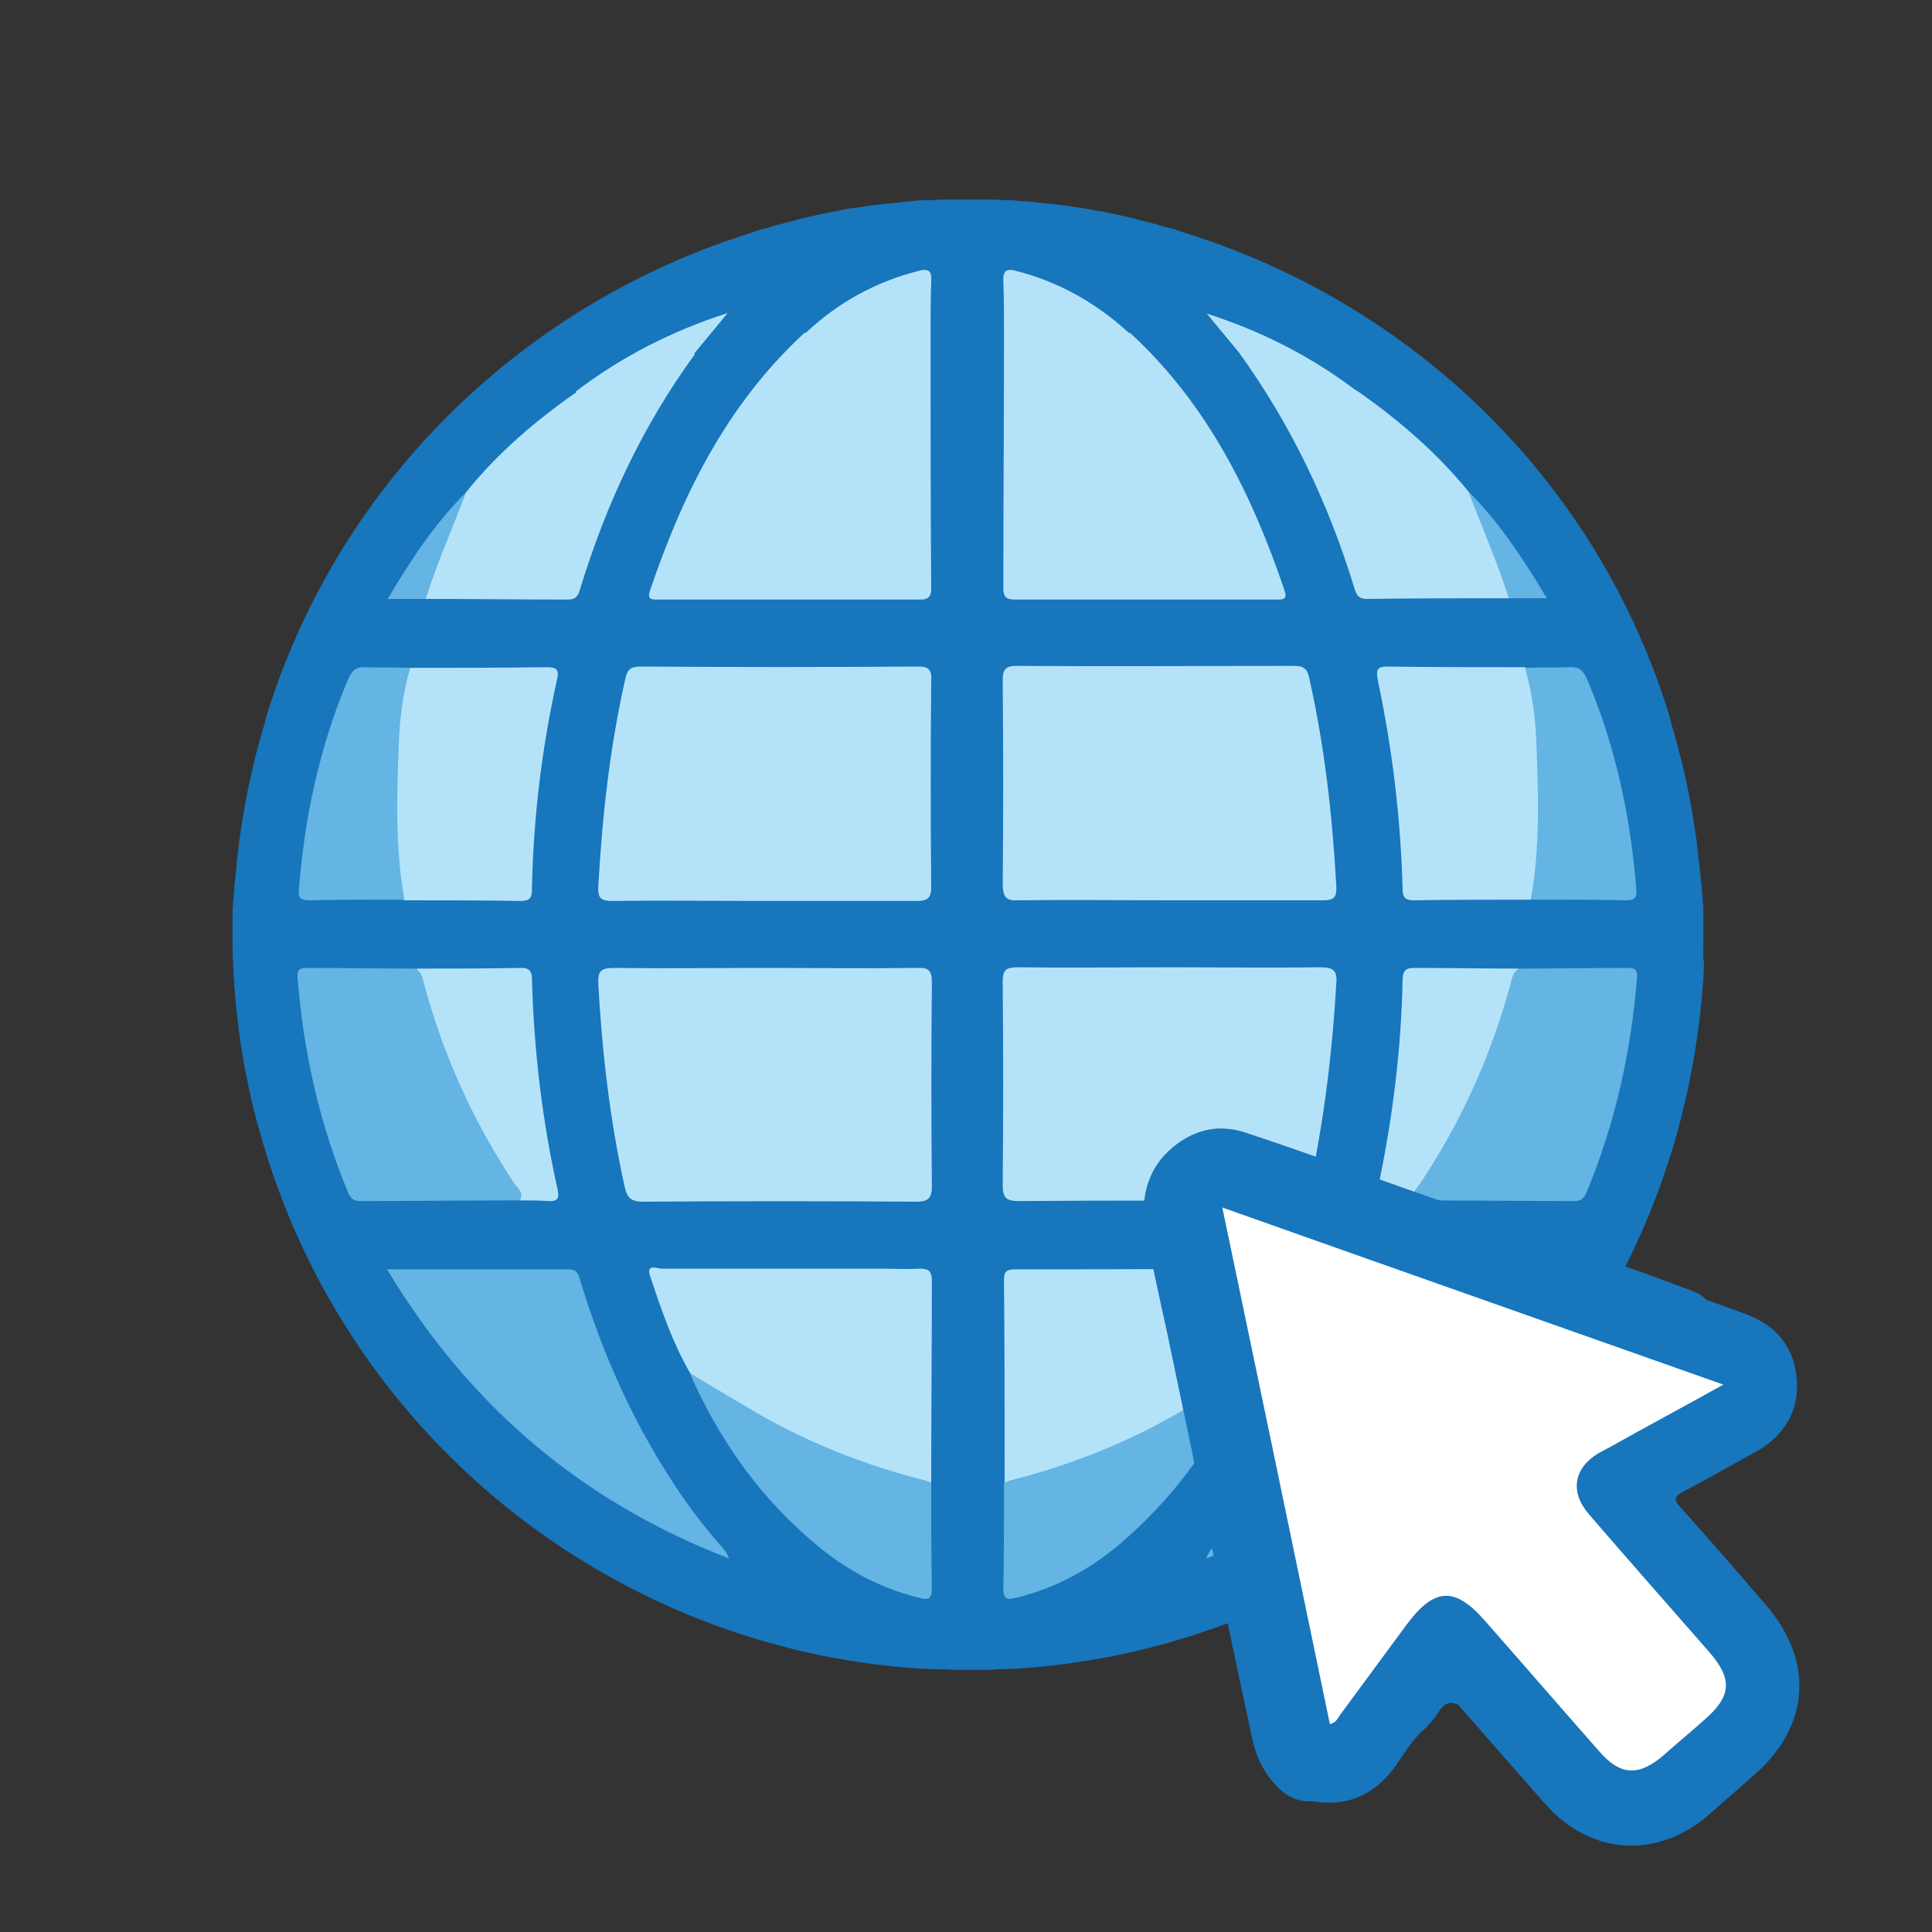 <?xml version="1.0" encoding="UTF-8"?>
<!-- Generator: Adobe Illustrator 28.0.0, SVG Export Plug-In . SVG Version: 6.00 Build 0)  -->
<svg xmlns="http://www.w3.org/2000/svg" xmlns:xlink="http://www.w3.org/1999/xlink" version="1.1" id="Capa_2" x="0px" y="0px" viewBox="0 0 300 300" style="enable-background:new 0 0 300 300;" xml:space="preserve">
<rect x="0" y="0" width="300" height="300" fill="#333333" stroke="none"/>
<style type="text/css">
	.st0{fill:#1776BC;}
	.st1{fill:#B4E3F9;}
	.st2{fill:#64B4E4;}
	.st3{fill:#FFFFFF;}
</style>
<g>
	<path class="st0" d="M264.5,146.6c0-0.2,0-0.3,0-0.5c0-1.1,0-2.1,0-3.1c0-0.3,0-0.6,0-0.9c0-0.7,0-1.5-0.1-2.2c0-0.4,0-0.8-0.1-1.1   c0-0.8-0.1-1.5-0.2-2.3c0-0.3,0-0.5-0.1-0.8c-0.7-8-2.2-15.8-4.5-23.4c0-0.2-0.1-0.3-0.1-0.5c0-0.1-0.1-0.2-0.1-0.3   c0,0,0-0.1,0-0.1c-11.4-37.4-40.6-64.5-75.5-75.3c-0.3-0.1-0.6-0.2-0.8-0.3c-0.6-0.2-1.2-0.4-1.8-0.5c-0.5-0.1-1-0.3-1.4-0.4   c-0.4-0.1-0.8-0.2-1.2-0.3c-0.6-0.2-1.3-0.3-1.9-0.5c-0.2-0.1-0.5-0.1-0.7-0.2c-0.7-0.2-1.5-0.3-2.2-0.5c-0.1,0-0.3-0.1-0.4-0.1   c-0.8-0.2-1.6-0.3-2.5-0.5c-0.1,0-0.1,0-0.2,0c-0.9-0.2-1.8-0.3-2.6-0.5c0,0-0.1,0-0.1,0c-0.9-0.1-1.8-0.3-2.7-0.4c0,0,0,0,0,0   c-0.9-0.1-1.8-0.2-2.7-0.3c0,0-0.1,0-0.1,0c-0.9-0.1-1.8-0.2-2.6-0.3c-0.1,0-0.2,0-0.3,0c-0.8-0.1-1.6-0.1-2.4-0.2   c-0.2,0-0.4,0-0.6,0c-0.7,0-1.4-0.1-2.1-0.1c-0.3,0-0.6,0-1,0c-0.6,0-1.2,0-1.8,0c-0.5,0-0.9,0-1.4,0c-0.5,0-0.9,0-1.4,0   c-0.6,0-1.2,0-1.8,0c-0.3,0-0.6,0-1,0c-0.7,0-1.4,0.1-2.1,0.1c-0.2,0-0.4,0-0.6,0c-0.8,0-1.6,0.1-2.4,0.2c-0.1,0-0.2,0-0.3,0   c-0.9,0.1-1.8,0.2-2.6,0.3c0,0-0.1,0-0.1,0c-0.9,0.1-1.8,0.2-2.7,0.3c0,0,0,0,0,0c-0.9,0.1-1.8,0.3-2.7,0.4c0,0-0.1,0-0.1,0   c-0.9,0.1-1.8,0.3-2.6,0.5c-0.1,0-0.1,0-0.2,0c-0.8,0.2-1.6,0.3-2.5,0.5c-0.1,0-0.3,0.1-0.4,0.1c-0.7,0.2-1.5,0.3-2.2,0.5   c-0.2,0.1-0.5,0.1-0.7,0.2c-0.6,0.2-1.3,0.3-1.9,0.5c-0.4,0.1-0.8,0.2-1.2,0.3c-0.5,0.1-1,0.3-1.4,0.4c-0.6,0.2-1.2,0.3-1.8,0.5   c-0.3,0.1-0.6,0.2-0.8,0.3c-34.8,10.8-64,38-75.5,75.3c0,0,0,0,0,0.1c0,0.1-0.1,0.2-0.1,0.3c0,0.2-0.1,0.3-0.1,0.5   c-2.3,7.6-3.8,15.4-4.5,23.4c0,0.3,0,0.5-0.1,0.8c-0.1,0.8-0.1,1.5-0.2,2.3c0,0.4,0,0.8-0.1,1.1c0,0.7-0.1,1.5-0.1,2.2   c0,0.3,0,0.6,0,0.9c0,1,0,2.1,0,3.1c0,0.2,0,0.3,0,0.5c0,1,0,2,0.1,3c0,0.1,0,0.2,0,0.3c0.4,8.7,1.7,17.4,4.2,26.1   c11.8,42,45.7,72.1,85.9,80.8c0.4,0.1,0.9,0.2,1.4,0.3c5.1,1,10.2,1.7,15.2,2c0.1,0,0.2,0,0.3,0c0.7,0,1.4,0.1,2.2,0.1   c0.2,0,0.5,0,0.7,0c0.6,0,1.2,0,1.8,0.1c0.4,0,0.7,0,1.1,0c0.5,0,1,0,1.4,0c0.5,0,1,0,1.4,0c0.4,0,0.7,0,1.1,0c0.6,0,1.2,0,1.8-0.1   c0.2,0,0.5,0,0.7,0c0.7,0,1.4-0.1,2.2-0.1c0.1,0,0.2,0,0.3,0c5-0.3,10.1-1,15.2-2c0.5-0.1,0.9-0.2,1.4-0.3   c40.3-8.7,74.1-38.8,85.9-80.8c2.4-8.7,3.8-17.5,4.2-26.1c0-0.1,0-0.2,0-0.3C264.4,148.5,264.5,147.5,264.5,146.6z"></path>
	<g>
		<path class="st1" d="M142.6,103.5c-14.4,0.1-28.7,0.1-43.1,0c-1.5,0-2.1,0.4-2.4,1.9c-2.4,10.6-3.6,21.4-4.2,32.3    c-0.1,1.7,0.4,2.2,2.1,2.2c7.9-0.1,15.7,0,23.6,0c7.9,0,15.9,0,23.8,0c1.7,0,2.2-0.5,2.2-2.2c-0.1-10.6-0.1-21.2,0-31.9    C144.7,104.2,144.4,103.5,142.6,103.5z"></path>
		<path class="st1" d="M144.7,152.6c0-1.8-0.4-2.4-2.3-2.3c-7.9,0.1-15.7,0-23.6,0c-7.8,0-15.6,0.1-23.4,0c-2,0-2.6,0.4-2.5,2.5    c0.6,10.6,1.8,21.1,4.1,31.5c0.4,1.8,1.1,2.3,2.9,2.3c14.1-0.1,28.2-0.1,42.3,0c1.8,0,2.5-0.4,2.5-2.4    C144.6,173.7,144.6,163.1,144.7,152.6z"></path>
		<path class="st1" d="M102.1,93.1c13.6,0,27.2,0,40.8,0c1.2,0,1.7-0.4,1.7-1.7c-0.1-13.1-0.1-26.2-0.1-39.4    c-0.7-0.6-1.6-0.8-2.5-0.8c-5.7-0.5-11.3-0.9-17,0.5c-0.1,0-0.2,0-0.2,0.1c-11.9,11-18.8,24.9-23.9,40    C100.5,93.1,101.2,93.1,102.1,93.1z"></path>
		<path class="st1" d="M142.9,197c-2.1,0.1-4.2,0-6.3,0c-11.3,0-22.5,0-33.8,0c-0.7,0-2.6-0.9-1.8,1.3c1.7,5.1,3.4,10.1,6.1,14.8    c0.7,0.8,1.5,1.5,2.4,2.1c9.4,6.4,19.6,11,30.4,14.3c1.5,0.5,3,1.2,4.7,0.7c0-10.5,0.1-21.1,0.1-31.6    C144.6,197.3,144.1,197,142.9,197z"></path>
		<path class="st1" d="M82.6,138.2c0.2-11,1.5-21.9,3.9-32.7c0.3-1.3,0.1-1.9-1.5-1.9c-7.1,0.1-14.2,0.1-21.4,0.1    c-1.4,0.9-1.3,2.4-1.5,3.7c-1.5,8.1-1.4,16.3-1,24.5c0.1,2.6-0.4,5.6,1.6,7.9c6.1,0,12.1,0,18.2,0.1    C82.2,139.9,82.6,139.4,82.6,138.2z"></path>
		<path class="st1" d="M104.9,55c-5.3,1.5-10.5,3.2-15.4,5.9c-6.3,4.4-12.2,9.4-17.1,15.5c-3,4.6-4.6,9.8-6.3,15    c-0.2,0.5-0.3,1.1,0,1.6c7.4,0,14.7,0.1,22.1,0.1c1.3,0,1.6-0.7,1.9-1.7c4-13.1,9.7-25.3,17.8-36.4    C106.9,54.1,105.9,54.7,104.9,55z"></path>
		<path class="st1" d="M82.6,152c0-1.3-0.5-1.7-1.7-1.7c-5.4,0.1-10.8,0.1-16.2,0.1c2.3,8.4,5.1,16.6,9.3,24.3    c2.1,4,4.5,7.8,6.8,11.7c1.5,0,2.9,0,4.4,0.1c1.3,0.1,1.7-0.4,1.4-1.7C84.2,174,82.9,163.1,82.6,152z"></path>
		<path class="st1" d="M158,139.8c7.9-0.1,15.9,0,23.8,0c7.9,0,15.7,0,23.6,0c1.7,0,2.2-0.4,2.1-2.2c-0.6-10.9-1.8-21.6-4.2-32.3    c-0.3-1.5-0.9-1.9-2.4-1.9c-14.4,0-28.7,0.1-43.1,0c-1.8,0-2.1,0.7-2.1,2.3c0.1,10.6,0.1,21.2,0,31.9    C155.8,139.3,156.3,139.9,158,139.8z"></path>
		<path class="st1" d="M205,150.2c-7.8,0.1-15.6,0-23.4,0c-7.9,0-15.7,0.1-23.6,0c-1.9,0-2.3,0.5-2.3,2.3c0.1,10.5,0.1,21.1,0,31.6    c0,2,0.7,2.4,2.5,2.4c14.1-0.1,28.2-0.1,42.3,0c1.8,0,2.5-0.5,2.9-2.3c2.2-10.4,3.5-20.9,4.1-31.5    C207.7,150.7,207,150.2,205,150.2z"></path>
		<path class="st1" d="M157.5,93.1c13.6,0,27.2,0,40.8,0c0.9,0,1.6,0,1.2-1.3c-5.1-15.1-12-29-23.9-40c-0.1-0.1-0.1-0.1-0.2-0.1    c-5.6-1.4-11.3-1-17-0.5c-0.9,0.1-1.8,0.2-2.5,0.8c0,13.1-0.1,26.2-0.1,39.4C155.8,92.7,156.3,93.1,157.5,93.1z"></path>
		<path class="st1" d="M197.7,197.1c-11.3-0.1-22.5,0-33.8,0c-2.1,0-4.2,0-6.3,0c-1.2,0-1.7,0.3-1.7,1.6c0.1,10.5,0.1,21.1,0.1,31.6    c1.7,0.5,3.2-0.2,4.7-0.7c10.8-3.3,21-7.9,30.4-14.3c0.9-0.6,1.7-1.3,2.4-2.1c2.6-4.7,4.4-9.7,6.1-14.8    C200.2,196.2,198.4,197.1,197.7,197.1z"></path>
		<path class="st1" d="M238.3,107.3c-0.2-1.3-0.1-2.8-1.5-3.7c-7.1,0-14.2,0-21.4-0.1c-1.6,0-1.7,0.6-1.5,1.9    c2.3,10.8,3.6,21.7,3.9,32.7c0,1.3,0.5,1.7,1.7,1.7c6.1-0.1,12.1-0.1,18.2-0.1c2-2.3,1.5-5.3,1.6-7.9    C239.7,123.6,239.8,115.4,238.3,107.3z"></path>
		<path class="st1" d="M234.3,91.3c-1.7-5.2-3.3-10.4-6.3-15c-4.9-6-10.7-11-17.1-15.5c-4.9-2.7-10.1-4.4-15.4-5.9c-1-0.3-2-0.9-3,0    c8,11.1,13.8,23.3,17.8,36.4c0.3,1,0.6,1.7,1.9,1.7c7.4-0.1,14.7-0.1,22.1-0.1C234.6,92.4,234.5,91.8,234.3,91.3z"></path>
		<path class="st1" d="M217.8,151.9c-0.2,11.1-1.6,22.1-3.9,32.9c-0.3,1.3,0.1,1.8,1.4,1.7c1.4-0.1,2.9-0.1,4.4-0.1    c2.3-3.9,4.7-7.7,6.8-11.7c4.1-7.7,7-15.9,9.3-24.3c-5.4,0-10.8-0.1-16.2-0.1C218.3,150.3,217.9,150.7,217.8,151.9z"></path>
	</g>
	<g>
		<path class="st1" d="M142.5,42.1c-6.6,1.7-12.4,4.9-17.4,9.6c1.6,1,3.1-0.2,4.7-0.2c4.9,0.2,9.8-0.1,14.7,0.5c0-2.7,0-5.5,0.1-8.2    C144.7,42.1,144.3,41.6,142.5,42.1z"></path>
		<path class="st1" d="M91.2,60.4c5.4-2.2,10.9-4.3,16.6-5.5c1.7-2.1,3.5-4.2,5.2-6.3c-8.7,2.8-16.5,6.8-23.6,12.2    C90.2,61.3,90.7,60.7,91.2,60.4z"></path>
		<path class="st1" d="M155.8,43.8c0.1,2.7,0.1,5.5,0.1,8.2c4.9-0.6,9.8-0.4,14.7-0.5c1.6-0.1,3.1,1.2,4.7,0.2    c-5-4.6-10.8-7.9-17.4-9.6C156.2,41.6,155.7,42.1,155.8,43.8z"></path>
		<path class="st1" d="M187.4,48.7c1.7,2.1,3.5,4.2,5.2,6.3c5.8,1.1,11.2,3.2,16.6,5.5c0.5,0.2,1,0.9,1.7,0.4    C203.9,55.5,196.1,51.5,187.4,48.7z"></path>
	</g>
	<g>
		<path class="st2" d="M60.1,197.1c9.8,0,19,0,28.2,0c1.5,0,1.6,1.1,1.9,2.1c2.5,8.1,5.7,16,9.8,23.5c3.4,6.2,7.3,12.1,12,17.4    c0.5,0.5,0.9,1.1,1.2,1.9C90.4,233.2,72.9,218.4,60.1,197.1z"></path>
		<path class="st2" d="M80.7,186.4c-8.3,0-16.5,0.1-24.8,0.1c-1,0-1.4-0.4-1.8-1.2c-4.5-10.8-7-22-7.9-33.6    c-0.1-1.4,0.7-1.4,1.6-1.4c5.6,0,11.2,0.1,16.7,0.1c0.9,0.5,1.1,1.3,1.3,2.2c3,11.2,7.7,21.6,14.1,31.2    C80.5,184.6,81.4,185.3,80.7,186.4z"></path>
		<path class="st2" d="M107.1,213.2c3.5,2.1,7,4.2,10.6,6.3c8.2,4.7,16.9,8.1,26,10.4c0.3,0.1,0.6,0.2,0.9,0.4    c0,5.4,0,10.9,0.1,16.3c0,1.7-0.5,1.9-2,1.5c-6.6-1.6-12.3-4.9-17.3-9.4C117.3,231.6,111.4,223,107.1,213.2z"></path>
		<path class="st2" d="M63.7,103.7c-1.2,4.1-1.7,8.4-1.8,12.6c-0.3,7.8-0.5,15.7,0.9,23.4c-4.9,0-9.9,0-14.8,0.1    c-1.2,0-1.7-0.3-1.6-1.6c0.9-11.3,3.2-22.2,7.6-32.6c0.6-1.4,1.2-2.1,2.8-2C59,103.7,61.3,103.6,63.7,103.7z"></path>
		<path class="st2" d="M72.4,76.4c-2.1,5.5-4.5,11-6.3,16.6c-1.8,0-3.7,0-5.9,0C63.8,86.9,67.6,81.2,72.4,76.4z"></path>
		<path class="st2" d="M240.4,197.1c-9.8,0-19,0-28.2,0c-1.5,0-1.6,1.1-1.9,2.1c-2.5,8.1-5.7,16-9.8,23.5c-3.4,6.2-7.3,12.1-12,17.4    c-0.5,0.5-0.9,1.1-1.2,1.9C210,233.2,227.5,218.4,240.4,197.1z"></path>
		<path class="st2" d="M219.7,186.4c8.3,0,16.5,0.1,24.8,0.1c1,0,1.4-0.4,1.8-1.2c4.5-10.8,7-22,7.9-33.6c0.1-1.4-0.7-1.4-1.6-1.4    c-5.6,0-11.2,0.1-16.7,0.1c-0.9,0.5-1.1,1.3-1.3,2.2c-3,11.2-7.7,21.6-14.1,31.2C219.9,184.6,219.1,185.3,219.7,186.4z"></path>
		<path class="st2" d="M193.4,213.2c-3.5,2.1-7,4.2-10.6,6.3c-8.2,4.7-16.9,8.1-26,10.4c-0.3,0.1-0.6,0.2-0.9,0.4    c0,5.4,0,10.9-0.1,16.3c0,1.7,0.5,1.9,2,1.5c6.6-1.6,12.3-4.9,17.3-9.4C183.2,231.5,189.1,222.9,193.4,213.2z"></path>
		<path class="st2" d="M236.8,103.7c1.2,4.1,1.7,8.4,1.8,12.6c0.3,7.8,0.5,15.7-0.9,23.4c4.9,0,9.9,0,14.8,0.1    c1.2,0,1.7-0.3,1.6-1.6c-0.9-11.3-3.2-22.2-7.6-32.6c-0.6-1.4-1.2-2.1-2.8-2C241.5,103.7,239.1,103.6,236.8,103.7z"></path>
		<path class="st2" d="M228,76.3c2.1,5.5,4.5,11,6.3,16.6c1.8,0,3.7,0,5.9,0C236.6,86.9,232.9,81.2,228,76.3z"></path>
	</g>
	<path class="st0" d="M221.5,268.2c-1.7,1.4-2.9,3.2-4.1,5c-3.2,5-7.5,7.5-13.6,6.5c-2.8,0.2-4.8-1.3-6.4-3.3   c-1.7-2.1-2.6-4.5-3.1-7.1c-4.5-20.8-8.7-41.7-13.1-62.5c-1.3-5.9-2.6-11.7-3.6-17.7c-0.2-4.7,1.3-8.6,5.2-11.5   c3.3-2.4,6.8-3,10.7-1.7c10.9,3.6,21.7,7.7,32.6,11.4c8.8,3.1,17.7,6.2,26.4,9.4c3.2,1.1,6.4,2.3,9.6,3.5c1,0.4,2,0.7,2.8,1.6   c2.1,0.8,4.2,1.5,6.3,2.3c4.6,1.7,7.4,5.1,7.8,10c0.4,5-1.9,8.8-6.3,11.3c-3.8,2.1-7.5,4.2-11.3,6.2c-1.5,0.8-1.5,1.3-0.5,2.4   c4.5,5,8.9,10.1,13.3,15.2c7.5,8.7,6.9,18.8-1.8,26.4c-2.4,2.1-4.9,4.3-7.3,6.4c-7.9,6.7-18.1,6-25-1.7   c-4.6-5.2-9.1-10.4-13.7-15.6c-1.1-0.5-2-0.3-2.7,0.7C223.1,266.3,222.4,267.3,221.5,268.2z"></path>
	<path class="st3" d="M189.8,187.5c26.2,9.3,51.8,18.3,77.8,27.5c-6.1,3.4-11.9,6.5-17.6,9.7c-0.6,0.3-1.1,0.6-1.7,0.9   c-3.9,2.3-4.6,6-1.6,9.5c6.2,7.2,12.4,14.2,18.6,21.3c3.8,4.3,3.6,7-0.7,10.7c-2,1.8-4.1,3.5-6.1,5.3c-4,3.5-6.9,3.4-10.3-0.6   c-5.9-6.7-11.7-13.4-17.6-20.1c-4.7-5.4-7.9-5.2-12.2,0.6c-3.4,4.6-6.7,9.1-10.1,13.7c-0.5,0.6-0.7,1.5-1.8,1.7   C201,241.2,195.5,214.7,189.8,187.5z"></path>
</g>
</svg>
